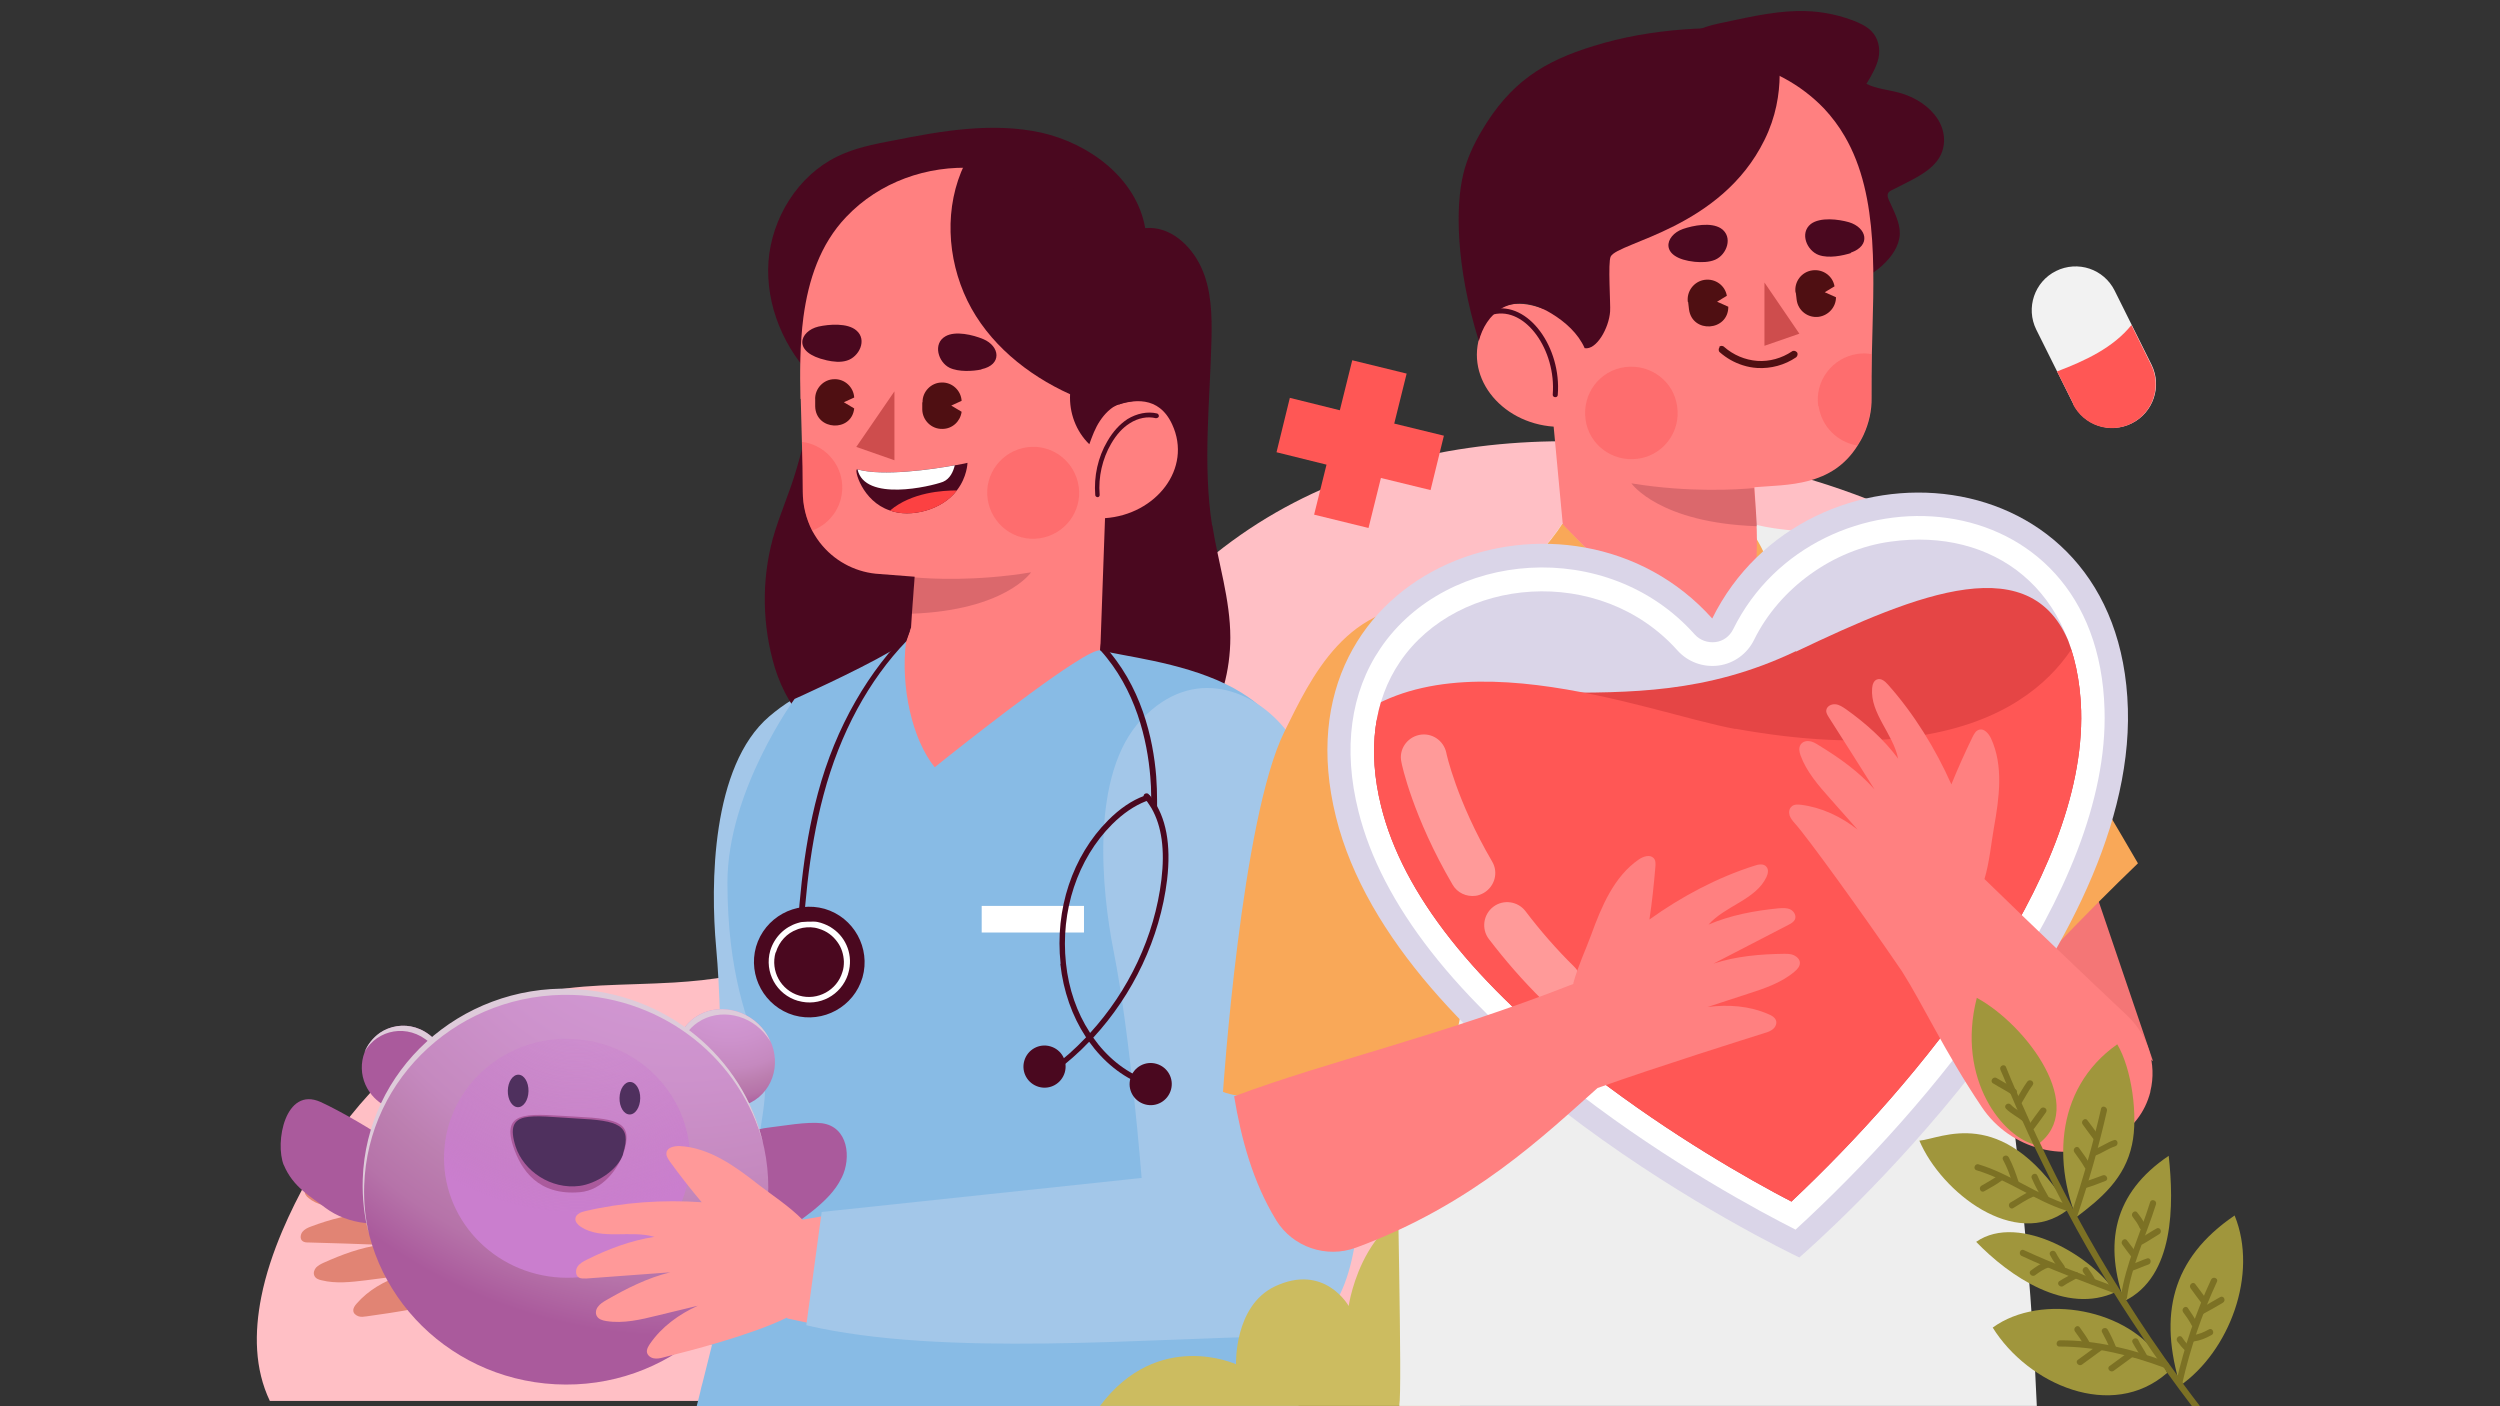 <?xml version="1.0" encoding="UTF-8"?>
<svg id="Layer_1" xmlns="http://www.w3.org/2000/svg" xmlns:xlink="http://www.w3.org/1999/xlink" viewBox="0 0 512 288">
  <rect x="0" y="0" width="512" height="288" fill="#333333" stroke="none"/>
  <defs>
    <style>
      .cls-1 {
        fill: none;
      }

      .cls-2 {
        fill: #ce4d4d;
      }

      .cls-3 {
        fill: #decbda;
      }

      .cls-3, .cls-4, .cls-5, .cls-6 {
        fill-rule: evenodd;
      }

      .cls-7 {
        fill: #a0963c;
      }

      .cls-8 {
        fill: #ff5755;
      }

      .cls-4 {
        fill: url(#radial-gradient);
      }

      .cls-9 {
        fill: #e54545;
      }

      .cls-10 {
        fill: url(#radial-gradient-7);
      }

      .cls-11 {
        fill: url(#radial-gradient-6);
      }

      .cls-12 {
        fill: url(#radial-gradient-5);
      }

      .cls-13 {
        fill: url(#radial-gradient-2);
      }

      .cls-14 {
        fill: #7c7124;
      }

      .cls-15 {
        fill: #4f305e;
      }

      .cls-16 {
        fill: #ff8080;
      }

      .cls-17 {
        fill: #a3c7e9;
      }

      .cls-18 {
        fill: #4a081f;
      }

      .cls-19, .cls-20 {
        fill: #fff;
      }

      .cls-21 {
        fill: #dad5e8;
      }

      .cls-22 {
        fill: #ffbfc5;
      }

      .cls-23 {
        fill: #88bbe5;
      }

      .cls-24 {
        opacity: .2;
      }

      .cls-25 {
        opacity: .3;
      }

      .cls-26 {
        fill: #f2f2f2;
      }

      .cls-27 {
        fill: #e18474;
      }

      .cls-28 {
        fill: #f99;
      }

      .cls-29 {
        fill: #fc4142;
      }

      .cls-5 {
        fill: url(#radial-gradient-4);
      }

      .cls-6 {
        fill: url(#radial-gradient-3);
      }

      .cls-30 {
        fill: #f9a858;
      }

      .cls-31 {
        fill: #f47676;
      }

      .cls-32 {
        fill: #eee;
      }

      .cls-33 {
        fill: #4f0f12;
      }

      .cls-34 {
        clip-path: url(#clippath);
      }

      .cls-35 {
        fill: #ccbc60;
      }

      .cls-20 {
        isolation: isolate;
        opacity: .4;
      }
    </style>
    <radialGradient id="radial-gradient" cx="3450.55" cy="589.08" fx="3450.55" fy="589.08" r="28.28" gradientTransform="translate(3606.5 747.28) rotate(-161.3) scale(1 -1)" gradientUnits="userSpaceOnUse">
      <stop offset="0" stop-color="#d49ad7"/>
      <stop offset=".3" stop-color="#d298d4"/>
      <stop offset=".5" stop-color="#cd92cc"/>
      <stop offset=".7" stop-color="#c589bf"/>
      <stop offset=".8" stop-color="#bc7fb0"/>
      <stop offset=".9" stop-color="#b673a9"/>
      <stop offset="1" stop-color="#aa5a9c"/>
    </radialGradient>
    <radialGradient id="radial-gradient-2" cx="2179.76" cy="391.01" fx="2179.76" fy="391.01" r="34.16" gradientTransform="translate(0 186)" xlink:href="#radial-gradient"/>
    <radialGradient id="radial-gradient-3" cx="2068.32" cy="364.36" fx="2068.32" fy="364.36" r="34.16" gradientTransform="translate(0 186)" xlink:href="#radial-gradient"/>
    <radialGradient id="radial-gradient-4" cx="2157.17" cy="363.99" fx="2157.17" fy="363.99" r="40.33" gradientTransform="translate(0 186)" xlink:href="#radial-gradient"/>
    <radialGradient id="radial-gradient-5" cx="3470.29" cy="564.79" fx="3470.29" fy="564.79" r="106.65" gradientTransform="translate(-208.33 3755.63) rotate(-74.2) scale(1 -1)" xlink:href="#radial-gradient"/>
    <radialGradient id="radial-gradient-6" cx="3480.72" cy="599.83" fx="3480.72" fy="599.83" r="51.66" gradientTransform="translate(-213.89 3749.66) rotate(-74.2) scale(1 -1)" gradientUnits="userSpaceOnUse">
      <stop offset="0" stop-color="#ca7ece" stop-opacity="0"/>
      <stop offset=".1" stop-color="#ca7ece" stop-opacity="0"/>
      <stop offset=".3" stop-color="#ca7ece" stop-opacity=".3"/>
      <stop offset=".7" stop-color="#ca7ece" stop-opacity=".6"/>
      <stop offset="1" stop-color="#ca7ece"/>
    </radialGradient>
    <radialGradient id="radial-gradient-7" cx="2126.64" cy="379.56" fx="2126.64" fy="379.56" r="30.52" gradientTransform="translate(0 186)" xlink:href="#radial-gradient"/>
    <clipPath id="clippath">
      <path class="cls-1" d="M366.93,246.03c25.5-23.98,60.26-65.65,59.29-100.53-.73-24.83-18.05-37.49-39-34.58-11.75,1.64-22.77,9.51-27.98,20.11-1.39,2.85-4.12,4.85-7.27,5.27s-6.3-.73-8.42-3.09c-15.87-17.74-44.94-15.14-56.81,2.3-5.39,7.93-6.72,18.17-3.88,29.62,4.42,17.87,19.08,36.46,43.61,55.23,15.87,12.17,31.61,21.14,40.46,25.74v-.06Z"/>
    </clipPath>
  </defs>
  <g id="OBJECTS">
    <path class="cls-22" d="M55.28,286.91h340.6V108.37c-6.84-3.69-14.23-6.66-21.62-9.08-4.85-1.57-9.81-2.97-14.84-4.18-13.63-3.27-27.74-4.97-41.67-4.72-22.83.42-45.06,6.18-63.65,19.14-19.26,13.44-32.76,33.19-47.91,51.05-15.14,17.87-33.61,34.88-56.69,39.31-3.82.73-7.63,1.09-11.45,1.33-5.03.3-10.05.36-15.02.61-4.66.24-9.27.73-13.87,1.76-5.51,1.27-10.72,3.33-15.56,6-2.36,1.33-4.6,2.79-6.78,4.36-12.84,9.39-22.71,23.38-29.01,38.15-1.82,4.3-3.39,8.9-4.3,13.51-1.45,7.33-1.39,14.72,1.76,21.32h0Z"/>
    <g>
      <g>
        <path class="cls-27" d="M111.96,269.35l2.3-21.92c-4.12.3-8.24.61-12.29.79-1.94-2.54-4.91-4.85-6.9-6.84-3.75-3.69-7.93-7.45-13.14-8.24-.91-.12-2.12,0-2.42.85-.18.55.12,1.15.42,1.64,1.51,2.6,3.09,5.21,4.78,7.69-6.66-1.21-13.75-1.51-20.47-.61-.73.12-1.64.36-1.82,1.09-.12.61.3,1.21.79,1.57,3.39,2.79,8.6,1.39,12.66,3.09-4.18.18-8.3,1.27-12.17,2.73-.67.24-1.33.55-1.76,1.09-.42.55-.55,1.45,0,1.88.36.3.85.3,1.27.3,4.91.12,9.87.3,14.78.48-4.12.55-7.99,2-11.75,3.69-.55.24-1.09.55-1.51.97-.36.42-.61,1.09-.36,1.64.24.61.91.85,1.51.97,2.91.73,6.06.36,9.02,0,2.42-.3,4.78-.61,7.21-.97-3.45,1.15-6.66,2.97-9.08,5.75-.36.42-.73.91-.67,1.45,0,.55.55.97,1.09,1.15.55.18,1.09.06,1.64,0,4.91-.67,15.63-2.24,22.35-4.66v.18c4.78,1.64,9.63,3.03,14.54,4.24h0Z"/>
        <path class="cls-17" d="M100.7,245.12l46.75-3.57s.85-29.86-.79-47.6c-1.15-12.6-1.03-37.06,10.9-47.24,11.93-10.17,25.38-9.63,31.13-.18,5.75,9.39,8.9,32.04,6.48,52.33-2.48,20.29,3.39,81.03-23.01,78.55-19.38-1.82-47.66-2.6-72.31-6.66-.24-8.54,0-17.08.91-25.56h0l-.06-.06Z"/>
      </g>
      <g>
        <path class="cls-18" d="M248.23,107.58c-1.94-12.54-.42-25.38-.12-38.03.12-5.03,0-10.3-2.12-14.84s-6.42-8.48-11.45-7.99c-1.76-10.11-11.33-17.32-21.32-19.56-9.99-2.18-20.41-.36-30.4,1.64-3.88.73-7.81,1.51-11.39,3.27-8.05,3.94-13.38,12.6-14.05,21.5-.61,8.96,3.21,17.99,9.63,24.29-.73,6.18-2.12,12.17-3.88,18.17-1.39,4.85-3.51,9.45-4.85,14.23-2.36,8.66-2.18,17.93.42,26.53,1.39,4.42,3.82,9.02,7.33,11.87,4.24-.97,10.36-2.97,15.26-6.96,1.45-1.15,2.85-2.48,4-4.06.61-.85,11.93,1.03,12.29.36l6.66-27.01c-3.51-.73-31.49,4.24-33.49-6.54-1.33-7.15-1.39-21.38-.61-34.04,5.51,1.57,11.51,1.39,16.78-.79,9.57-4,16.35-13.75,26.53-15.75,1.39-.24,2.91-.36,4.24.18s1.39,1.94,1.15,3.33c-1.21,7.21-.61,15.14,3.88,20.95,1.15,1.45,2.54,2.79,4.36,3.39,2.97.97,1.15,27.37-11.87,33.61l1.33,19.99c0,.12.12.3.24.42l.48-.67s1.82,3.21,4.97,6.42c2.24,2.24,5.21,4.42,8.72,5.39s9.51,1.33,15.81,2.79c3.39-5.75,5.21-12.35,5.21-19.08,0-7.81-2.48-15.32-3.69-23.01h-.06Z"/>
        <g>
          <g>
            <g>
              <path class="cls-16" d="M163.99,81.66c.06,2.97.18,5.94.24,8.9.12,3.39.18,6.78.18,10.17,0,2.79.67,5.51,1.94,7.99.61,1.09,1.27,2.12,2.12,3.09,2.97,3.45,7.21,5.51,11.69,5.75l7.15.55v.18l-.55,7.45-.18,2.79-2.66,6.9-3.03,52.93,44.45-55.11.97-27.13c10.42-.73,17.93-10.17,13.75-19.2-2.73-5.94-8.05-5.21-12.05-3.69,1.94-3.94,3.15-8.36,3.45-13.02,1.09-18.65-13.14-34.64-31.8-35.79-9.75-.61-19.56,2.85-26.34,9.99-5.39,5.63-7.75,12.96-8.78,20.53-.73,5.57-.73,11.33-.61,16.78h0l.06-.06Z"/>
              <g class="cls-24">
                <path class="cls-18" d="M186.76,125.69c19.14-.73,24.41-8.48,24.41-8.48-11.26,1.88-20.83,1.33-23.92,1.03l-.55,7.45h.06Z"/>
              </g>
              <path class="cls-18" d="M224.73,101.83h.06c.24,0,.48-.24.42-.55-.3-3.57.55-7.33,2.36-10.42,1.09-1.88,2.36-3.27,3.82-4.18,1.7-1.09,3.63-1.45,5.33-1.03.24,0,.55-.12.61-.36.06-.24-.12-.55-.36-.61-1.94-.48-4.18,0-6.06,1.15-1.57,1.03-2.97,2.54-4.12,4.54-1.94,3.27-2.79,7.21-2.48,11.02,0,.24.24.42.48.42h-.06Z"/>
            </g>
            <path class="cls-18" d="M229.15,82.75c-1.64.67-2.91,2-3.88,3.45s-1.57,3.09-2.18,4.78c-2.73-2.66-4.12-6.42-3.94-10.24-8.84-4-16.78-10.48-21.02-19.14-4.24-8.72-4.78-19.32-.55-28.04,2.73,0,5.81.06,8.48.73,5.21,1.33,10.42,2.73,15.26,5.09s9.27,5.75,12.05,10.36c2.85,4.72,3.69,10.36,3.51,15.87-.24,5.51-.48,11.26-1.76,16.65-1.39-.48-4.54-.06-5.87.55h0l-.12-.06Z"/>
          </g>
          <g>
            <path class="cls-33" d="M166.95,81.72v1.51c.12,4.97,7.45,5.33,7.99.42l-2.12-1.27,2.12-.97c-.12-2.12-1.94-3.82-4.06-3.75-2.18,0-4,1.88-3.94,4.12h0v-.06Z"/>
            <path class="cls-33" d="M188.88,82.39v1.51c.06,2.18,1.88,4,4.12,3.94,2.06,0,3.69-1.57,3.94-3.51l-2.12-1.27,2.12-.97c-.12-2.12-1.94-3.82-4.06-3.75-2.18,0-4,1.88-3.94,4.06h-.06Z"/>
            <g>
              <path class="cls-18" d="M169.26,73.79c1.39.3,2.85.48,4.18.06,2.48-.73,4.24-4.24,1.94-6.18-1.82-1.57-5.57-1.27-7.75-.79-3.88.91-5.51,5.33,1.64,6.9h0Z"/>
              <path class="cls-18" d="M200.99,75.67c-1.7.36-4.66.55-6.54-.36-2.3-1.15-3.45-4.91-.85-6.42,2.06-1.21,5.69-.3,7.75.55,3.45,1.45,3.94,5.27-.36,6.18h0v.06Z"/>
            </g>
          </g>
          <polygon class="cls-2" points="183.18 80.15 183.18 94.26 175.37 91.53 183.18 80.15"/>
          <g>
            <path class="cls-18" d="M198.14,94.8s-.06,2.91-2.18,5.63c-2.97,4-9.51,5.69-13.69,4.12-5.75-1.88-7.45-8.6-6.72-8.42h.06c5.21,1.45,15.26,0,19.93-.85h.12c1.51-.24,2.42-.48,2.42-.48h.06Z"/>
            <path class="cls-29" d="M182.28,104.56c4.18,1.57,10.78-.12,13.69-4.12-2.85,0-9.27.36-13.69,4.12Z"/>
            <path class="cls-19" d="M195.54,95.29c-.3,1.27-.97,2.79-2.42,3.39-2.6.97-15.99,4.12-17.5-2.54,5.21,1.45,15.26,0,19.93-.85h0Z"/>
          </g>
          <g class="cls-25">
            <path class="cls-29" d="M220.92,99.65c.73,5.15-2.91,9.87-8.05,10.6s-9.87-2.91-10.6-8.05,2.91-9.87,8.05-10.6,9.87,2.91,10.6,8.05h0Z"/>
          </g>
          <g class="cls-25">
            <path class="cls-29" d="M164.23,90.5c.12,3.39.18,6.78.18,10.17,0,2.79.67,5.51,1.94,7.99,4.06-1.51,6.66-5.63,6.06-10.11-.61-4.3-4.06-7.57-8.18-8.05Z"/>
          </g>
        </g>
      </g>
      <g>
        <path class="cls-23" d="M251.26,230.83c-1.76-16.47,17.44-59.96,12.66-76.98-1.15-4.12-3.51-7.33-6.6-9.81-.91-.79-1.94-1.45-2.97-2.12-8.72-5.45-20.83-7.03-27.01-8.3-.73-.12-1.39-.3-1.94-.42h0c-.73-.18-2.85.91-5.75,2.79-9.81,6.3-28.22,21.14-28.22,21.14-4.6-5.69-7.03-16.41-5.87-25.74v-.18h0c-1.03.79-2.06,1.51-3.15,2.18-7.33,4.24-19.68,9.75-19.68,9.75,0,0-13.75,18.84-13.75,37.61s4.3,28.65,6.48,35.01c.97,2.91,1.39,6,1.15,9.02-.3,3.63-1.27,9.08-2.54,15.38-1.09,5.27-2.42,11.2-3.82,17.32-.3,1.21-.61,2.48-.91,3.69-1.21,5.03-2.48,10.05-3.69,14.96-.61,2.42-1.21,4.78-1.76,7.03-.18.67-.36,1.27-.48,1.94-.24.97-.48,1.94-.73,2.91h123.31c-1.33-4.54-2.73-9.33-4.12-14.17-4.97-17.38-9.75-35.43-10.54-42.94h0l-.06-.06Z"/>
        <rect class="cls-19" x="201.05" y="185.53" width="20.95" height="5.45"/>
      </g>
      <g>
        <g>
          <path class="cls-4" d="M142.43,208.3c-4.48,3.03-5.39,9.33-2,13.99,3.39,4.66,9.75,6,14.23,2.97s5.39-9.33,2-13.99-9.75-6-14.23-2.97Z"/>
          <path class="cls-3" d="M142.43,208.3c4.48-3.03,10.84-1.7,14.23,2.97.48.67.85,1.39,1.15,2.12-.18-.36-.42-.67-.67-1.03-3.39-4.66-9.75-6-14.23-2.97-3.82,2.6-5.03,7.57-3.15,11.87-2.54-4.54-1.51-10.11,2.66-12.96h0Z"/>
          <path class="cls-13" d="M58.12,238.58c1.88,4.54,5.51,6.48,8.6,8.84,4.3,3.21,11.69,4.54,16.9,1.27,2.79-1.76,3.94-4.12,2.42-7.09-1.64-3.27-3.03-5.51-5.87-7.51-3.69-2.6-10.42-6.54-14.54-8.42-7.21-3.21-9.39,8.3-7.51,12.96v-.06Z"/>
          <path class="cls-6" d="M172.34,241.25c-1.27,2.66-3.51,4.78-5.81,6.66-4.42,3.57-9.45,6.42-14.78,8.36-2.3.85-4.91,1.51-7.03.3-2.36-1.33-3.09-4.42-3.03-7.15.24-8.24,6.96-17.44,15.56-18.47,3.15-.36,7.93-1.27,11.08-.91,5.39.73,6.06,7.09,4.06,11.14h0l-.06.06Z"/>
          <path class="cls-5" d="M91.8,217.14c-3.21-7.57-9.93-8.36-13.93-5.63-4.06,2.73-4.97,8.24-2.12,12.23,1.09,1.51,2.54,2.6,4.18,3.21"/>
          <path class="cls-3" d="M77.32,212.54c-1.15.79-2.06,1.82-2.66,2.91.61-1.51,1.7-2.91,3.15-3.94,4.06-2.73,10.72-2,13.93,5.63l-.73.61c-3.33-7.15-9.81-7.87-13.75-5.15h0l.06-.06Z"/>
          <ellipse class="cls-12" cx="115.86" cy="243.15" rx="40.4" ry="41.49" transform="translate(-133.02 346.13) rotate(-87)"/>
          <ellipse class="cls-11" cx="116.13" cy="237.21" rx="24.47" ry="25.19" transform="translate(-126.84 340.77) rotate(-87)"/>
          <path class="cls-3" d="M117.05,202.55c19.38.61,35.25,14.05,39.24,31.67-4.48-17.02-20.05-29.86-38.94-30.46-22.89-.73-42.03,16.72-42.76,39-.12,3.45.24,6.78.97,9.99-.97-3.57-1.39-7.39-1.27-11.26.73-22.29,19.86-39.73,42.76-39v.06Z"/>
          <g>
            <path class="cls-10" d="M127.77,235.92c1.88-5.94-.97-6.78-9.45-7.21-9.33-.48-15.75-1.76-13.26,5.94,1.64,5.03,5.21,10.24,13.69,9.51,4.66-.36,7.93-4.85,9.02-8.3h0v.06Z"/>
            <path class="cls-15" d="M127.59,236.28c1.88-5.94-.97-6.78-9.45-7.21-9.33-.48-15.02-2-12.54,5.75,1.64,5.03,7.27,8.84,13.14,8.05,3.21-.42,7.81-3.15,8.9-6.6h-.06Z"/>
            <ellipse class="cls-15" cx="106.13" cy="223.43" rx="3.33" ry="2.12" transform="translate(-119.13 325.64) rotate(-89)"/>
            <ellipse class="cls-15" cx="128.99" cy="224.92" rx="3.33" ry="2.12" transform="translate(-98.14 349.96) rotate(-89)"/>
          </g>
        </g>
        <g>
          <path class="cls-28" d="M176.46,272.74v-25.07c-4.06.73-8.05,1.45-12.11,2.12-2.6-2.66-6.3-5.09-8.9-7.09-4.85-3.82-10.17-7.69-16.29-7.99-1.09,0-2.48.24-2.66,1.33-.12.67.3,1.27.67,1.82,2.06,2.85,4.24,5.63,6.54,8.36-7.87-.55-16.17,0-23.86,1.82-.85.18-1.88.61-2,1.45-.12.73.48,1.33,1.09,1.76,4.3,2.79,10.17.61,15.08,2.06-4.78.73-9.45,2.48-13.81,4.66-.73.36-1.51.79-1.94,1.45s-.42,1.76.24,2.18c.42.3,1.03.24,1.57.24,5.75-.42,11.51-.85,17.2-1.27-4.72,1.15-9.02,3.33-13.2,5.75-.61.36-1.21.73-1.64,1.33-.42.55-.55,1.33-.18,1.94s1.15.85,1.94.97c3.51.55,7.03-.3,10.48-1.15,2.73-.67,5.51-1.33,8.24-2-3.88,1.76-7.39,4.3-9.81,7.81-.36.55-.73,1.15-.61,1.76s.73,1.09,1.39,1.21,1.27,0,1.94-.18c5.57-1.39,17.93-4.54,25.38-8.18v.18c5.09,1.15,10.17,2.06,15.32,2.85h0l-.06-.12Z"/>
          <path class="cls-17" d="M233.81,241.31s-2.3-29.31-5.75-46.57c-2.42-12.23-4.91-36.22,5.75-47.42,10.6-11.2,23.26-6.06,29.86,2.6,6.6,8.6,12.66,24.41,12.35,44.51s11.81,79.03-14.35,79.28c-26.16.3-68.38,4.3-96.54-2.3l3.15-23.2,65.47-6.96h0l.06.06Z"/>
        </g>
      </g>
      <g>
        <path class="cls-18" d="M225.28,133.08c7.39,8.12,9.69,18.59,10.3,25.98.12,1.33.18,2.66.18,4v1.82c.12,0,.18-.06.3-.12.3.42.61.91.91,1.39v-2.12c0-1.7-.06-3.33-.18-5.03-.61-7.69-3.03-18.65-10.9-27.01-.12-.12-.24-.18-.42-.18l-.18,1.33h0v-.06Z"/>
        <g>
          <g>
            <path class="cls-18" d="M217.16,197.46c.61,5.51,2.42,10.66,5.21,14.9.24.3.42.67.67.97,2.91,4.06,6.72,7.21,11.08,8.84h0c.3.06.61-.06.73-.36s0-.67-.3-.73c-4.24-1.64-7.93-4.66-10.72-8.66-.24-.3-.48-.67-.67-1.03-2.6-4-4.3-8.84-4.85-14.11-1.15-10.72,2.36-21.38,9.45-28.46,2.24-2.24,4.6-3.82,6.9-4.72.12,0,.18-.06.3-.12.06,0,.18-.06.3-.06.3-.12.48-.42.36-.73-.06-.3-.42-.48-.73-.36-.06,0-.12,0-.18.06-.12,0-.3.06-.42.12-2.48.91-4.97,2.6-7.33,4.97-7.33,7.33-10.96,18.29-9.75,29.37h0l-.06.12Z"/>
            <path class="cls-18" d="M215.34,219.26c.06.12.18.18.3.24.18,0,.36,0,.55-.06,2.42-1.82,4.78-3.88,6.84-6.06.3-.3.55-.61.85-.85,8.18-8.84,13.69-20.41,15.14-32.34.85-7.21-.18-12.84-3.15-16.78-.18-.24-.36-.48-.61-.73-.12-.18-.36-.24-.61-.18-.06,0-.18.06-.24.12-.18.12-.24.36-.18.61,0,.06.06.18.12.24.12.12.24.24.3.36.12.12.18.24.3.36.3.42.61.91.91,1.39,2.06,3.63,2.73,8.48,2,14.54-1.39,11.63-6.72,22.83-14.66,31.49-.3.3-.55.61-.85.91-2.12,2.24-4.42,4.3-6.9,6.12-.24.18-.3.55-.12.85h0v-.24Z"/>
          </g>
          <path class="cls-18" d="M218.07,219.62c-.67,2.3-3.03,3.63-5.33,2.97s-3.63-3.03-2.97-5.33,3.03-3.63,5.33-2.97,3.63,3.03,2.97,5.33Z"/>
          <path class="cls-18" d="M239.81,223.2c-.67,2.3-3.03,3.63-5.33,2.97s-3.63-3.03-2.97-5.33,3.03-3.63,5.33-2.97,3.63,3.03,2.97,5.33Z"/>
        </g>
        <g>
          <path class="cls-18" d="M163.99,198.97c0,.85-.06,1.64-.06,2.48,0,.24-.18.48-.36.55h-.36s-.06,0-.12-.06c-.18-.12-.3-.3-.3-.55,0-.85.06-1.7.12-2.54.48-11.93,1.39-24.47,4.6-36.4,3.63-13.63,10.54-25.32,18.9-33.43l-.79,2.3c-7.63,7.93-13.57,18.71-16.96,31.49-3.15,11.81-4.12,24.29-4.54,36.16h-.12Z"/>
          <g>
            <path class="cls-18" d="M176.64,200.18c-1.76,6-8.05,9.45-14.05,7.75-6-1.76-9.45-8.05-7.75-14.05,1.76-6,8.05-9.45,14.05-7.75,6,1.76,9.45,8.05,7.75,14.05Z"/>
            <path class="cls-19" d="M163.44,204.97c4.36,1.27,8.84-1.15,10.24-5.45,0-.06,0-.12.06-.24,1.03-3.51-.36-7.15-3.15-9.08h0c-.73-.55-1.57-.91-2.48-1.21-.42-.12-.91-.24-1.33-.24h-.55c-.55,0-1.15,0-1.7.06h0c-.42,0-.85.12-1.21.24-2.6.79-4.72,2.85-5.57,5.63-1.27,4.42,1.27,9.02,5.69,10.3ZM158.9,195.04c.67-2.24,2.3-3.94,4.3-4.66h0c.36-.18.79-.24,1.21-.36h0c1.09-.18,2.18-.18,3.27.18,1.64.48,2.91,1.45,3.82,2.73.85,1.15,1.27,2.54,1.33,4,0,.73-.06,1.45-.3,2.12-1.09,3.75-5.09,5.94-8.84,4.85-3.75-1.09-5.94-5.03-4.85-8.84h.06Z"/>
          </g>
        </g>
      </g>
    </g>
    <g>
      <path class="cls-35" d="M225.21,287.94h73.77v-41.97c-19.62-1.03-22.77,21.5-22.77,21.5,0,0-4.91-8.84-15.14-4-8.36,4-7.93,15.93-7.93,15.93,0,0-15.99-7.33-27.86,8.54h-.06Z"/>
      <path class="cls-8" d="M285.54,86.75l10.17,2.48-2.73,11.14-10.17-2.48-2.54,10.24-11.14-2.73,2.54-10.24-10.24-2.54,2.73-11.14,10.24,2.54,2.54-10.24,11.14,2.73-2.54,10.24h0Z"/>
      <g>
        <path class="cls-26" d="M436.58,86.69c-2.18,1.09-4.66,1.21-6.84.48s-4.06-2.3-5.15-4.48l-7.57-15.2c-2.18-4.42-.36-9.81,4.06-11.99,2.18-1.09,4.66-1.21,6.84-.48s4.06,2.3,5.15,4.48l7.57,15.2c2.18,4.42.36,9.81-4.06,11.99h0Z"/>
        <path class="cls-8" d="M424.59,82.69l-2.97-5.94-.36-.67c5.75-2.18,11.51-4.85,15.26-9.51l.36.73,3.69,7.45c2.18,4.42.36,9.81-4.06,11.99-2.18,1.09-4.66,1.21-6.84.48s-4.06-2.3-5.15-4.48h0l.06-.06Z"/>
      </g>
    </g>
    <g>
      <g>
        <polyline class="cls-31" points="386.86 182.74 427.01 176.38 440.94 217.32"/>
        <path class="cls-30" d="M372.14,167.6c7.93,14.78,34.88,42.82,34.88,42.82,6.24-10.11,30.83-33.61,30.83-33.61,0,0-21.32-36.82-30.64-49.66-.36-.55-.73-1.03-1.15-1.51-.55-.67-1.09-1.33-1.64-2-9.75-11.33-23.74-17.2-38.52-10.96-16.23,6.84-1.76,40.21,6.18,54.99h0l.06-.06Z"/>
      </g>
      <g>
        <path class="cls-32" d="M286.69,287.94h130.45c-3.39-79.58-21.5-165.4-30.95-173.33-7.93-6.66-17.74-4.97-26.34-7.09,0,0-5.15-1.03-8.72-4.36,9.51,12.66,8.48,16.11,6.06,42.21-.06-.06-37.06-38.09-37.19-38.22-.79,1.21-2,2.79-2,2.79-.36.48-1.27,1.57-1.94,2.36h0c-9.02,10.24-12.35,5.81-27.37,11.75-6.36,2.54-.85,156.74-2.12,163.82h0l.12.06Z"/>
        <path class="cls-30" d="M295.41,228.1s-39-2-44.94-4.48c0,0,3.75-56.08,12.6-73.83,5.39-10.84,12.78-27.19,31.8-25.8,19.02,1.39,19.02,33.07,12.17,53.17-6.84,20.11-11.63,50.93-11.63,50.93h0Z"/>
        <path class="cls-30" d="M316.12,112.37c3.09,4,27.07,26.71,38.88,37.85,2.6,2.42,6.84.73,7.03-2.85.42-9.02.97-22.35.91-27.31-.12-5.45-3.57-10.66-5.75-13.26-2.12-.79-4.18-1.94-6.06-3.57.42.55,7.63,9.87,7.69,17.08,0,7.45-1.64,25.13-1.64,25.13l-37.19-38.22s-1.51,2.48-3.94,5.15h.06Z"/>
      </g>
      <g>
        <g>
          <g>
            <g>
              <path class="cls-18" d="M368.14,2.27c3.82-.12,7.69.55,11.26,1.88,1.45.55,2.85,1.21,3.82,2.18,1.51,1.51,1.88,3.63,1.51,5.51-.42,1.88-1.45,3.63-2.48,5.33,2.06,1.03,4.48,1.21,6.72,1.82,3.33.91,6.24,2.85,7.87,5.39s1.76,5.63.24,8.05c-1.94,3.03-6,4.6-9.57,6.48-.36.18-.73.36-.85.73-.18.42,0,.91.18,1.33,1.03,2.3,2.3,4.6,2.24,6.96-.12,2.48-1.64,4.66-3.63,6.48-3.63,3.21-8.84,5.27-14.29,5.57s-11.14-1.09-15.63-3.88c-6.6-4.12-10.05-10.72-12.05-17.2-2.42-7.99-3.03-16.47-1.57-24.53.97-5.27,3.45-8.12,9.87-9.51,5.21-1.09,10.84-2.48,16.29-2.6h.06Z"/>
              <path class="cls-16" d="M318.18,87.3l1.88,20.11,37.19,38.03c2.73-33.25,3.03-30.89,2.06-45.66,6.84-.55,15.87-.12,21.14-8.54.42-.67.85-1.39,1.21-2.18,1.09-2.36,1.7-4.97,1.64-7.63,0-2.97,0-5.94.06-8.9h0c.3-15.14,1.7-32.22-5.57-44.63-1.15-2-2.6-3.94-4.24-5.69-4.78-4.97-10.96-8.24-17.62-9.63-3.33-.73-6.72-.97-10.17-.73-19.62,1.27-34.46,18.17-33.19,37.79.3,4.91,1.57,9.51,3.69,13.69-4.18-1.64-9.75-2.3-12.6,3.94-4.3,9.51,3.57,19.38,14.6,20.11h0l-.06-.06Z"/>
              <g class="cls-25">
                <path class="cls-29" d="M372.44,83.12c.61,4.24,3.88,7.45,7.93,8.12.42-.67.85-1.39,1.21-2.18,1.09-2.36,1.7-4.97,1.64-7.63,0-2.97,0-5.94.06-8.9h0c-.91-.18-1.82-.18-2.79-.06-5.21.73-8.84,5.51-8.12,10.66h.06Z"/>
              </g>
              <path class="cls-33" d="M345.73,61.86l.18,1.51c.67,4.97,8.05,4.48,8.05-.55l-2.3-1.03,2-1.21c-.36-2.12-2.36-3.57-4.54-3.27s-3.75,2.36-3.45,4.54h.06Z"/>
              <path class="cls-33" d="M367.78,59.92l.18,1.51c.3,2.24,2.36,3.75,4.54,3.45,2-.3,3.51-2,3.51-4l-2.3-1.03,2-1.21c-.36-2.12-2.36-3.57-4.54-3.27-2.24.3-3.75,2.36-3.45,4.54h.06Z"/>
              <polygon class="cls-2" points="361.36 57.86 361.36 70.82 368.51 68.34 361.36 57.86"/>
              <g class="cls-24">
                <path class="cls-18" d="M359.85,107.77c-20.11-.67-25.74-8.78-25.74-8.78,11.87,1.94,21.86,1.27,25.13.97l.61,7.81Z"/>
              </g>
              <path class="cls-18" d="M318,80.81c.73-9.08-5.57-18.05-12.17-16.41-.67.12-.91-.85-.24-1.03,7.45-1.82,14.23,7.87,13.44,17.5,0,.67-1.09.61-1.03-.06h0Z"/>
            </g>
            <path class="cls-18" d="M302.86,69.85c1.33-5.27,6.36-10.84,14.9-5.63,2.79,1.7,5.45,4.06,6.78,7.09,2.42.42,4.97-4.12,5.21-7.51.12-1.39-.48-10.05.12-11.26,1.57-2.97,22.59-5.75,31.49-23.86,4.72-9.51,2.91-18.59,2.06-22.53-12.35-.97-25.19-.42-37.06,3.27-10.24,3.15-17.02,7.39-22.95,17.44-1.64,2.79-3.03,5.75-3.75,8.9-1.51,6.18-1.64,18.47,3.21,34.1h0Z"/>
            <g>
              <path class="cls-18" d="M347.07,53.62c1.39.12,2.91.12,4.18-.42,2.42-1.03,3.75-4.72,1.21-6.42-2.06-1.33-5.69-.61-7.81.12-3.75,1.33-4.91,5.94,2.42,6.72h0Z"/>
              <path class="cls-18" d="M379.1,51.81c-1.64.55-4.6,1.15-6.6.42-2.42-.85-4-4.48-1.64-6.36,1.94-1.45,5.69-.97,7.81-.36,3.63,1.09,4.6,4.78.36,6.24l.06.06Z"/>
            </g>
          </g>
          <g class="cls-25">
            <path class="cls-29" d="M343.49,83.3c.73,5.21-2.91,9.99-8.12,10.66s-9.99-2.91-10.66-8.12,2.91-9.99,8.12-10.66,9.99,2.91,10.66,8.12h0Z"/>
          </g>
        </g>
        <path class="cls-33" d="M352.09,71.06c.24-.3.73-.3,1.03,0,1.88,1.64,4.24,2.66,6.78,2.85,2.48.18,5.03-.55,7.09-1.94.3-.24.79-.12,1.03.18s.12.79-.18,1.03c-2.3,1.57-5.15,2.36-7.99,2.18-.97-.06-1.94-.24-2.91-.55-1.76-.55-3.33-1.45-4.72-2.66-.3-.24-.3-.73-.06-1.03h0l-.06-.06Z"/>
      </g>
      <g>
        <path class="cls-21" d="M350.64,126.72c19.14-38.82,83.64-34.88,85.15,18.47,1.45,51.72-63.71,109.26-67.29,112.34-4.3-2.06-82.49-40.03-94.9-90.24-12.84-51.78,48.27-72.86,77.1-40.58h-.06Z"/>
        <path class="cls-19" d="M367.72,251.84c27.37-25.07,64.38-69.16,63.29-106.47-1.33-48.39-59.11-50.87-76.07-16.47-.73,1.45-2.06,2.42-3.63,2.6s-3.15-.36-4.24-1.57c-17.87-20.05-50.69-17.26-64.32,2.79-6.18,9.08-7.75,20.65-4.54,33.43,4.72,18.96,19.93,38.46,45.3,57.9,18.53,14.23,37.06,24.16,44.15,27.74h0l.06.06Z"/>
        <path class="cls-21" d="M366.93,246.03c25.5-23.98,60.26-65.65,59.29-100.53-.73-24.83-18.05-37.49-39-34.58-11.75,1.57-22.77,9.51-27.98,20.11-1.39,2.85-4.12,4.85-7.27,5.27s-6.3-.73-8.42-3.09c-15.87-17.74-44.94-15.14-56.81,2.3-5.39,7.93-6.72,18.17-3.88,29.62,4.42,17.87,19.08,36.46,43.61,55.23,15.87,12.17,31.61,21.14,40.46,25.74h0v-.06Z"/>
        <g class="cls-34">
          <g>
            <path class="cls-9" d="M367.84,133.44c24.95-11.87,48.93-21.86,56.38-.55,8.48,3.94,9.93,5.75,9.99,6.72,1.09,39.06-37.85,85.76-66.44,112.65-9.87-5.21-27.56-15.2-45.36-28.83-27.43-21.08-43.85-41.85-48.81-61.9-1.03-4.18-1.45-4.85-1.51-8.72,32.04-20.77,58.87-1.88,95.69-19.44h0l.06.06Z"/>
            <path class="cls-8" d="M355.42,149.25c55.72,10.05,69.34-14.17,72.8-24.35,1.76,1.33,6,14.41,6,14.84,1.09,39.06-37.85,85.76-66.44,112.65-9.87-5.21-27.56-15.2-45.36-28.83-27.43-21.08-43.85-41.85-48.81-61.9-1.03-4.18-1.45-5.75-1.51-9.57,20.65-24.47,65.47-6,83.33-2.79h0v-.06Z"/>
          </g>
        </g>
        <path class="cls-20" d="M319.69,206c.97-.12,1.94-.61,2.73-1.33,1.82-1.88,1.82-4.85,0-6.66-3.63-3.57-6.96-7.39-9.99-11.39-1.57-2.06-4.54-2.48-6.6-.91s-2.48,4.54-.91,6.6c3.33,4.36,6.96,8.54,10.9,12.42,1.09,1.09,2.54,1.51,3.94,1.33h0l-.06-.06Z"/>
        <path class="cls-20" d="M302.13,183.47c.61-.06,1.21-.3,1.76-.61,2.24-1.33,3.03-4.18,1.7-6.42-7.27-12.42-9.39-22.17-9.39-22.29-.55-2.54-3.03-4.18-5.57-3.63s-4.18,3.03-3.63,5.51c.06.48,2.36,11.26,10.48,25.13.97,1.7,2.85,2.54,4.72,2.3h-.06Z"/>
      </g>
      <path class="cls-16" d="M322.24,201.27c.91-3.39,2.6-6.96,3.63-9.81,2.12-5.81,4.66-11.93,9.75-15.44.91-.61,2.24-1.09,3.03-.3.48.48.42,1.27.36,1.94-.3,3.57-.67,7.09-1.21,10.66,6.48-4.66,13.87-8.6,21.5-11.02.85-.3,1.94-.48,2.48.24.48.55.3,1.39,0,2.06-2.18,4.66-8.42,5.87-11.87,9.75,4.54-1.94,9.45-2.85,14.35-3.33.85-.06,1.7-.12,2.42.24s1.27,1.27.91,2.06c-.24.48-.73.79-1.21,1.03-5.15,2.66-10.3,5.33-15.44,7.99,4.6-1.51,9.51-1.94,14.41-2,.73,0,1.45,0,2.06.3s1.21.85,1.21,1.57-.55,1.33-1.15,1.82c-2.73,2.3-6.24,3.45-9.63,4.54-2.73.91-5.45,1.76-8.12,2.66,4.24-.55,8.6-.24,12.54,1.51.61.24,1.21.61,1.45,1.21s-.06,1.33-.55,1.76c-.48.42-1.09.67-1.76.85-3.63,1.15-21.26,6.66-34.22,11.26-10.72,9.51-25.56,23.92-49.48,32.7-6.06,2.24-12.96-.12-16.35-5.63,0,0,0-.06-.06-.12-4.66-7.63-7.09-16.47-8.54-25.25,19.44-7.27,41.97-12.23,69.47-23.01h0v-.24Z"/>
      <path class="cls-16" d="M366.99,165.12c.48-.42,1.21-.36,1.88-.3,4.24.55,8.18,2.42,11.57,5.09-1.88-2.12-3.75-4.24-5.69-6.42-2.36-2.66-4.78-5.45-6-8.78-.24-.73-.42-1.51,0-2.18.36-.61,1.15-.85,1.82-.73.73.06,1.33.48,1.94.85,4.18,2.54,8.18,5.39,11.39,9.02-3.09-4.91-6.18-9.81-9.33-14.72-.3-.48-.61-.97-.55-1.45.06-.85,1.03-1.33,1.82-1.27.85.06,1.51.55,2.24,1.03,4,2.85,7.75,6.18,10.66,10.11-1.03-5.09-5.75-9.27-5.33-14.41.06-.73.3-1.57,1.03-1.82.85-.3,1.64.42,2.24,1.09,5.33,6,9.69,13.08,12.96,20.41,1.33-3.27,2.79-6.54,4.36-9.75.3-.61.67-1.27,1.33-1.45,1.03-.3,1.94.79,2.42,1.76,2.6,5.63,1.7,12.17.61,18.29-.55,3.09-.91,7.09-1.94,10.54,10.17,9.87,20.05,19.32,29.25,27.98,4.18,3.94,6.12,9.87,4.72,15.5v.12c-1.09,4.24-3.69,7.51-7.51,9.69,0,0-.12.06-.18.06-9.27,5.15-20.95,2.12-26.83-6.66-7.57-11.26-12.11-21.14-16.35-27.8-8.42-12.35-19.5-27.62-21.92-30.28-.42-.48-.85-.97-1.09-1.64-.18-.61-.12-1.39.42-1.82h0l.06-.06Z"/>
    </g>
    <g>
      <g>
        <path class="cls-7" d="M417.14,234.52c-6.78-1.33-16.59-13.38-12.29-30.16,10.17,5.51,23.01,22.65,12.29,30.16h0Z"/>
        <path class="cls-7" d="M422.83,246.03c-13.08-19.8-25.13-12.84-29.74-12.42,4.54,10.66,19.62,22.35,30.28,14.23l-.55-1.82h0Z"/>
        <path class="cls-7" d="M426.95,253.18c-6.9-13.44-6.42-30.1,6.66-39.31,2.97,4.97,4.3,14.72,3.03,20.53-1.45,6.9-6.24,11.02-11.69,15.08l2.06,3.69h-.06Z"/>
        <path class="cls-7" d="M433.61,265.35c-4.24-7.63-20.05-17.2-28.89-11.02,6.78,7.03,18.47,15.08,28.65,10.24l.24.79h0Z"/>
        <path class="cls-7" d="M435.31,267.23c-4.6-12.54-2.48-22.89,8.84-30.52,1.09,9.93,1.21,24.77-9.08,29.74l.24.79h0Z"/>
        <path class="cls-7" d="M442.57,278.55c-6.3-10.36-24.47-13.93-34.46-6.66,7.21,11.63,24.41,19.2,35.73,9.27l-1.27-2.66h0v.06Z"/>
        <path class="cls-7" d="M446.57,284c-4.48-14.6-1.94-26.22,11.08-35.07,4.91,12.05-1.09,27.8-11.2,34.88l.18.24h0l-.06-.06Z"/>
      </g>
      <g>
        <path class="cls-14" d="M447.06,283.34c1.15,1.57,2.3,3.09,3.51,4.66h-1.64c-1.76-2.3-3.45-4.6-5.15-6.96-.18-.3-.42-.61-.61-.91-.42-.61-.91-1.21-1.33-1.82-.85-1.21-1.7-2.42-2.48-3.63-2.18-3.27-4.36-6.54-6.42-9.87h0c-.36-.55-.73-1.15-1.03-1.7-.12-.12-.18-.3-.24-.42-2.91-4.78-5.75-9.69-8.36-14.66h0c-.3-.55-.55-1.03-.85-1.57-.61-1.15-1.21-2.3-1.76-3.39-1.45-2.85-2.85-5.75-4.24-8.6-.73-1.51-1.45-3.09-2.12-4.6-.36-.73-.67-1.51-1.03-2.24-.48-1.15-.97-2.24-1.45-3.39-.3-.67-.61-1.33-.85-2-.42-1.03-.85-2.12-1.33-3.15-.3-.79.85-1.33,1.15-.55.67,1.64,1.33,3.27,2.06,4.91q.32.73,0,0c0,.12.12.24.18.36h0c.12.3.24.55.36.85.18.48.42.97.67,1.45.61,1.33,1.21,2.73,1.82,4.06.18.42.42.85.61,1.27.42.91.85,1.88,1.33,2.79,2.12,4.54,4.42,9.08,6.78,13.51,0,.06,0,.12.12.18.24.42.48.91.73,1.33v.06c2.85,5.27,5.87,10.48,9.08,15.56h0c.3.48.61.97.91,1.45h0c3.33,5.27,6.84,10.48,10.54,15.5h0c.3.48.67.91,1.03,1.39,0,0,.06.12.12.18h0l-.12-.06Z"/>
        <path class="cls-14" d="M423.5,246.7c-6.42-2.06-11.81-6.3-18.29-8.24-.79-.24-1.21.97-.42,1.21,6.48,1.94,11.87,6.18,18.29,8.24.79.24,1.21-.97.42-1.21h0Z"/>
        <path class="cls-14" d="M433.13,263.53c-6.3-2.36-12.6-4.72-18.65-7.51-.73-.36-1.21.85-.42,1.21,6.12,2.85,12.35,5.15,18.65,7.51.79.3,1.21-.91.42-1.21h0Z"/>
        <path class="cls-14" d="M443.73,278.92c-7.03-2.6-14.35-4.48-21.86-4.42-.85,0-.91,1.27-.12,1.27,7.45,0,14.6,1.76,21.56,4.36.79.3,1.21-.91.42-1.21h0Z"/>
        <path class="cls-14" d="M425.5,248.82c2.36-7.03,4.36-14.11,6-21.32.18-.79-1.03-1.27-1.21-.42-1.64,7.21-3.69,14.29-6,21.32-.24.79.97,1.21,1.21.42h0Z"/>
        <path class="cls-14" d="M435.61,265.77c.91-6.66,3.94-12.72,5.94-19.14.24-.79-.97-1.21-1.21-.42-2,6.48-5.03,12.66-6,19.44-.12.85,1.15.91,1.27.12h0Z"/>
        <path class="cls-14" d="M446.94,283.28c1.64-7.21,4-14.11,7.09-20.77.36-.73-.85-1.21-1.21-.42-3.09,6.66-5.45,13.63-7.09,20.77-.18.79,1.03,1.27,1.21.42h0Z"/>
        <path class="cls-14" d="M412.78,223.08c-1.27-.85-2.6-1.51-3.88-2.3-.73-.42-1.45.67-.73,1.09,1.27.79,2.6,1.45,3.88,2.3.73.48,1.45-.61.73-1.09h0Z"/>
        <path class="cls-14" d="M414.05,225.86c.73-1.21,1.39-2.48,2.24-3.63.48-.67-.55-1.39-1.09-.73-.85,1.15-1.51,2.42-2.24,3.63-.42.73.67,1.45,1.09.73h0Z"/>
        <path class="cls-14" d="M415.02,228.59c-1.03-.85-2.3-1.39-3.21-2.36-.61-.61-1.57.24-.97.85,1.03,1.03,2.36,1.64,3.45,2.54.67.55,1.39-.55.73-1.09h0v.06Z"/>
        <path class="cls-14" d="M416.59,231.13c.85-1.09,1.64-2.24,2.42-3.33.48-.67-.55-1.39-1.09-.73-.85,1.09-1.64,2.24-2.42,3.33-.48.67.55,1.39,1.09.73h0Z"/>
        <path class="cls-14" d="M426.53,230.28c.73,1.03,1.51,2.06,2.24,3.03.48.67,1.45-.18.97-.85-.73-1.03-1.51-2.06-2.24-3.03-.48-.67-1.45.18-.97.85h0Z"/>
        <path class="cls-14" d="M429.01,236.7c1.45-.48,2.66-1.45,4.18-1.94.79-.24.55-1.51-.24-1.27-1.45.48-2.66,1.45-4.18,1.94-.79.24-.55,1.51.24,1.27h0Z"/>
        <path class="cls-14" d="M428.1,238.58c-.67-1.21-1.45-2.3-2.3-3.45-.48-.67-1.45.18-.97.85.73,1.03,1.51,2.06,2.12,3.15.42.73,1.57.18,1.15-.55h0Z"/>
        <path class="cls-14" d="M426.95,243.37c1.45-.42,2.85-.97,4.24-1.51.79-.3.18-1.45-.55-1.15-1.27.48-2.6.97-3.94,1.39-.79.24-.55,1.51.24,1.27h0Z"/>
        <path class="cls-14" d="M409.39,240.64c-1.15.79-2.36,1.51-3.57,2.18-.73.42-.18,1.57.55,1.15,1.33-.73,2.6-1.45,3.82-2.36.67-.48-.18-1.45-.85-.97h.06Z"/>
        <path class="cls-14" d="M413.38,241.97c-.55-1.7-1.15-3.39-2-4.97-.42-.73-1.57-.18-1.15.55.79,1.45,1.39,3.03,1.88,4.66.24.79,1.51.55,1.27-.24h0Z"/>
        <path class="cls-14" d="M415.99,243.85c-1.51.67-2.85,1.64-4.24,2.42-.73.42-.12,1.57.55,1.15,1.39-.85,2.73-1.76,4.24-2.42.73-.36.18-1.51-.55-1.15h0Z"/>
        <path class="cls-14" d="M419.44,244.94c-.79-1.39-1.57-2.73-2.18-4.18-.3-.79-1.51-.18-1.15.55.61,1.45,1.39,2.85,2.18,4.18.42.73,1.57.18,1.15-.55h0Z"/>
        <path class="cls-14" d="M419.02,258.38c-1.15.42-2.12,1.09-3.09,1.82-.67.48.18,1.45.85.97.91-.67,1.76-1.27,2.85-1.64.79-.3.18-1.45-.55-1.15h-.06Z"/>
        <path class="cls-14" d="M422.77,259.23c-.67-.91-1.27-1.76-1.76-2.73-.42-.73-1.57-.18-1.15.55.55,1.09,1.27,2.06,1.94,3.03.48.67,1.45-.18.97-.85h0Z"/>
        <path class="cls-14" d="M424.71,260.63c-.91.67-2,1.09-2.97,1.76-.67.48.18,1.45.85.97.91-.67,2-1.09,2.97-1.76.67-.48-.18-1.45-.85-.97h0Z"/>
        <path class="cls-14" d="M429.13,262.14c-.42-.85-.97-1.64-1.51-2.42-.48-.67-1.45.18-.97.85.48.67.97,1.39,1.33,2.12.36.73,1.51.18,1.15-.55h0Z"/>
        <path class="cls-14" d="M439.36,250.88c-.42-.91-1.03-1.76-1.64-2.54-.48-.67-1.45.18-.97.85.55.73,1.09,1.45,1.45,2.3.36.73,1.51.18,1.15-.55h0v-.06Z"/>
        <path class="cls-14" d="M438.82,254.81c1.15-.61,2.24-1.39,3.39-2.06.73-.42.18-1.57-.55-1.15-1.15.61-2.24,1.39-3.39,2.06-.73.42-.18,1.57.55,1.15h0Z"/>
        <path class="cls-14" d="M437.55,256.63c-.61-.85-1.27-1.76-1.94-2.6-.48-.67-1.45.18-.97.85.61.85,1.27,1.76,1.94,2.6.48.67,1.45-.18.97-.85h0Z"/>
        <path class="cls-14" d="M436.82,260.2c1.09-.36,2.06-.85,3.15-1.21.79-.24.55-1.51-.24-1.27-1.09.36-2.06.85-3.15,1.21-.79.24-.55,1.51.24,1.27h0Z"/>
        <path class="cls-14" d="M424.95,272.68c.67.91,1.33,1.82,1.88,2.85.36.73,1.57.18,1.15-.55-.61-1.15-1.33-2.12-2.06-3.15-.48-.67-1.45.18-.97.85h0Z"/>
        <path class="cls-14" d="M429.61,275.52c-1.33.97-2.73,2-4.06,2.97-.67.48.18,1.45.85.97,1.33-.97,2.73-2,4.06-2.97.67-.48-.18-1.45-.85-.97h0Z"/>
        <path class="cls-14" d="M433.31,275.77c-.48-1.21-1.03-2.36-1.64-3.45-.42-.73-1.57-.18-1.15.55.61,1.15,1.21,2.3,1.64,3.45.3.79,1.45.18,1.15-.55h0Z"/>
        <path class="cls-14" d="M436.09,276.8c-1.33.97-2.73,2-4.06,2.97-.67.48.18,1.45.85.97,1.33-.97,2.73-2,4.06-2.97.67-.48-.18-1.45-.85-.97h0Z"/>
        <path class="cls-14" d="M439.61,277.4c-.55-1.03-1.21-1.94-1.7-2.97-.36-.73-1.57-.18-1.15.55.55,1.03,1.21,1.94,1.7,2.97.36.73,1.57.18,1.15-.55h0Z"/>
        <path class="cls-14" d="M448.63,263.84c.73,1.03,1.51,2.06,2.24,3.03.48.67,1.45-.18.97-.85-.73-1.03-1.51-2.06-2.24-3.03-.48-.67-1.45.18-.97.85h0Z"/>
        <path class="cls-14" d="M451.3,269.04c1.33-.73,2.66-1.45,3.94-2.24.73-.42.18-1.57-.55-1.15-1.33.73-2.6,1.51-3.94,2.24-.73.42-.18,1.57.55,1.15h0Z"/>
        <path class="cls-14" d="M450.02,270.92c-.61-1.03-1.27-2.06-1.94-3.03-.48-.67-1.45.18-.97.85.67.91,1.27,1.76,1.76,2.73.42.73,1.57.18,1.15-.55h0Z"/>
        <path class="cls-14" d="M449.24,274.74c1.33-.18,2.54-.67,3.69-1.33.73-.36.18-1.57-.55-1.15-1.09.61-2.12,1.03-3.39,1.21-.85.12-.61,1.39.24,1.27h0Z"/>
        <path class="cls-14" d="M448.27,275.58c-.55-.48-.97-1.09-1.39-1.7-.48-.67-1.45.18-.97.85.48.67,1.03,1.33,1.64,1.88.24.24.73.12.91-.18s.12-.67-.18-.91h0v.06Z"/>
      </g>
    </g>
  </g>
</svg>